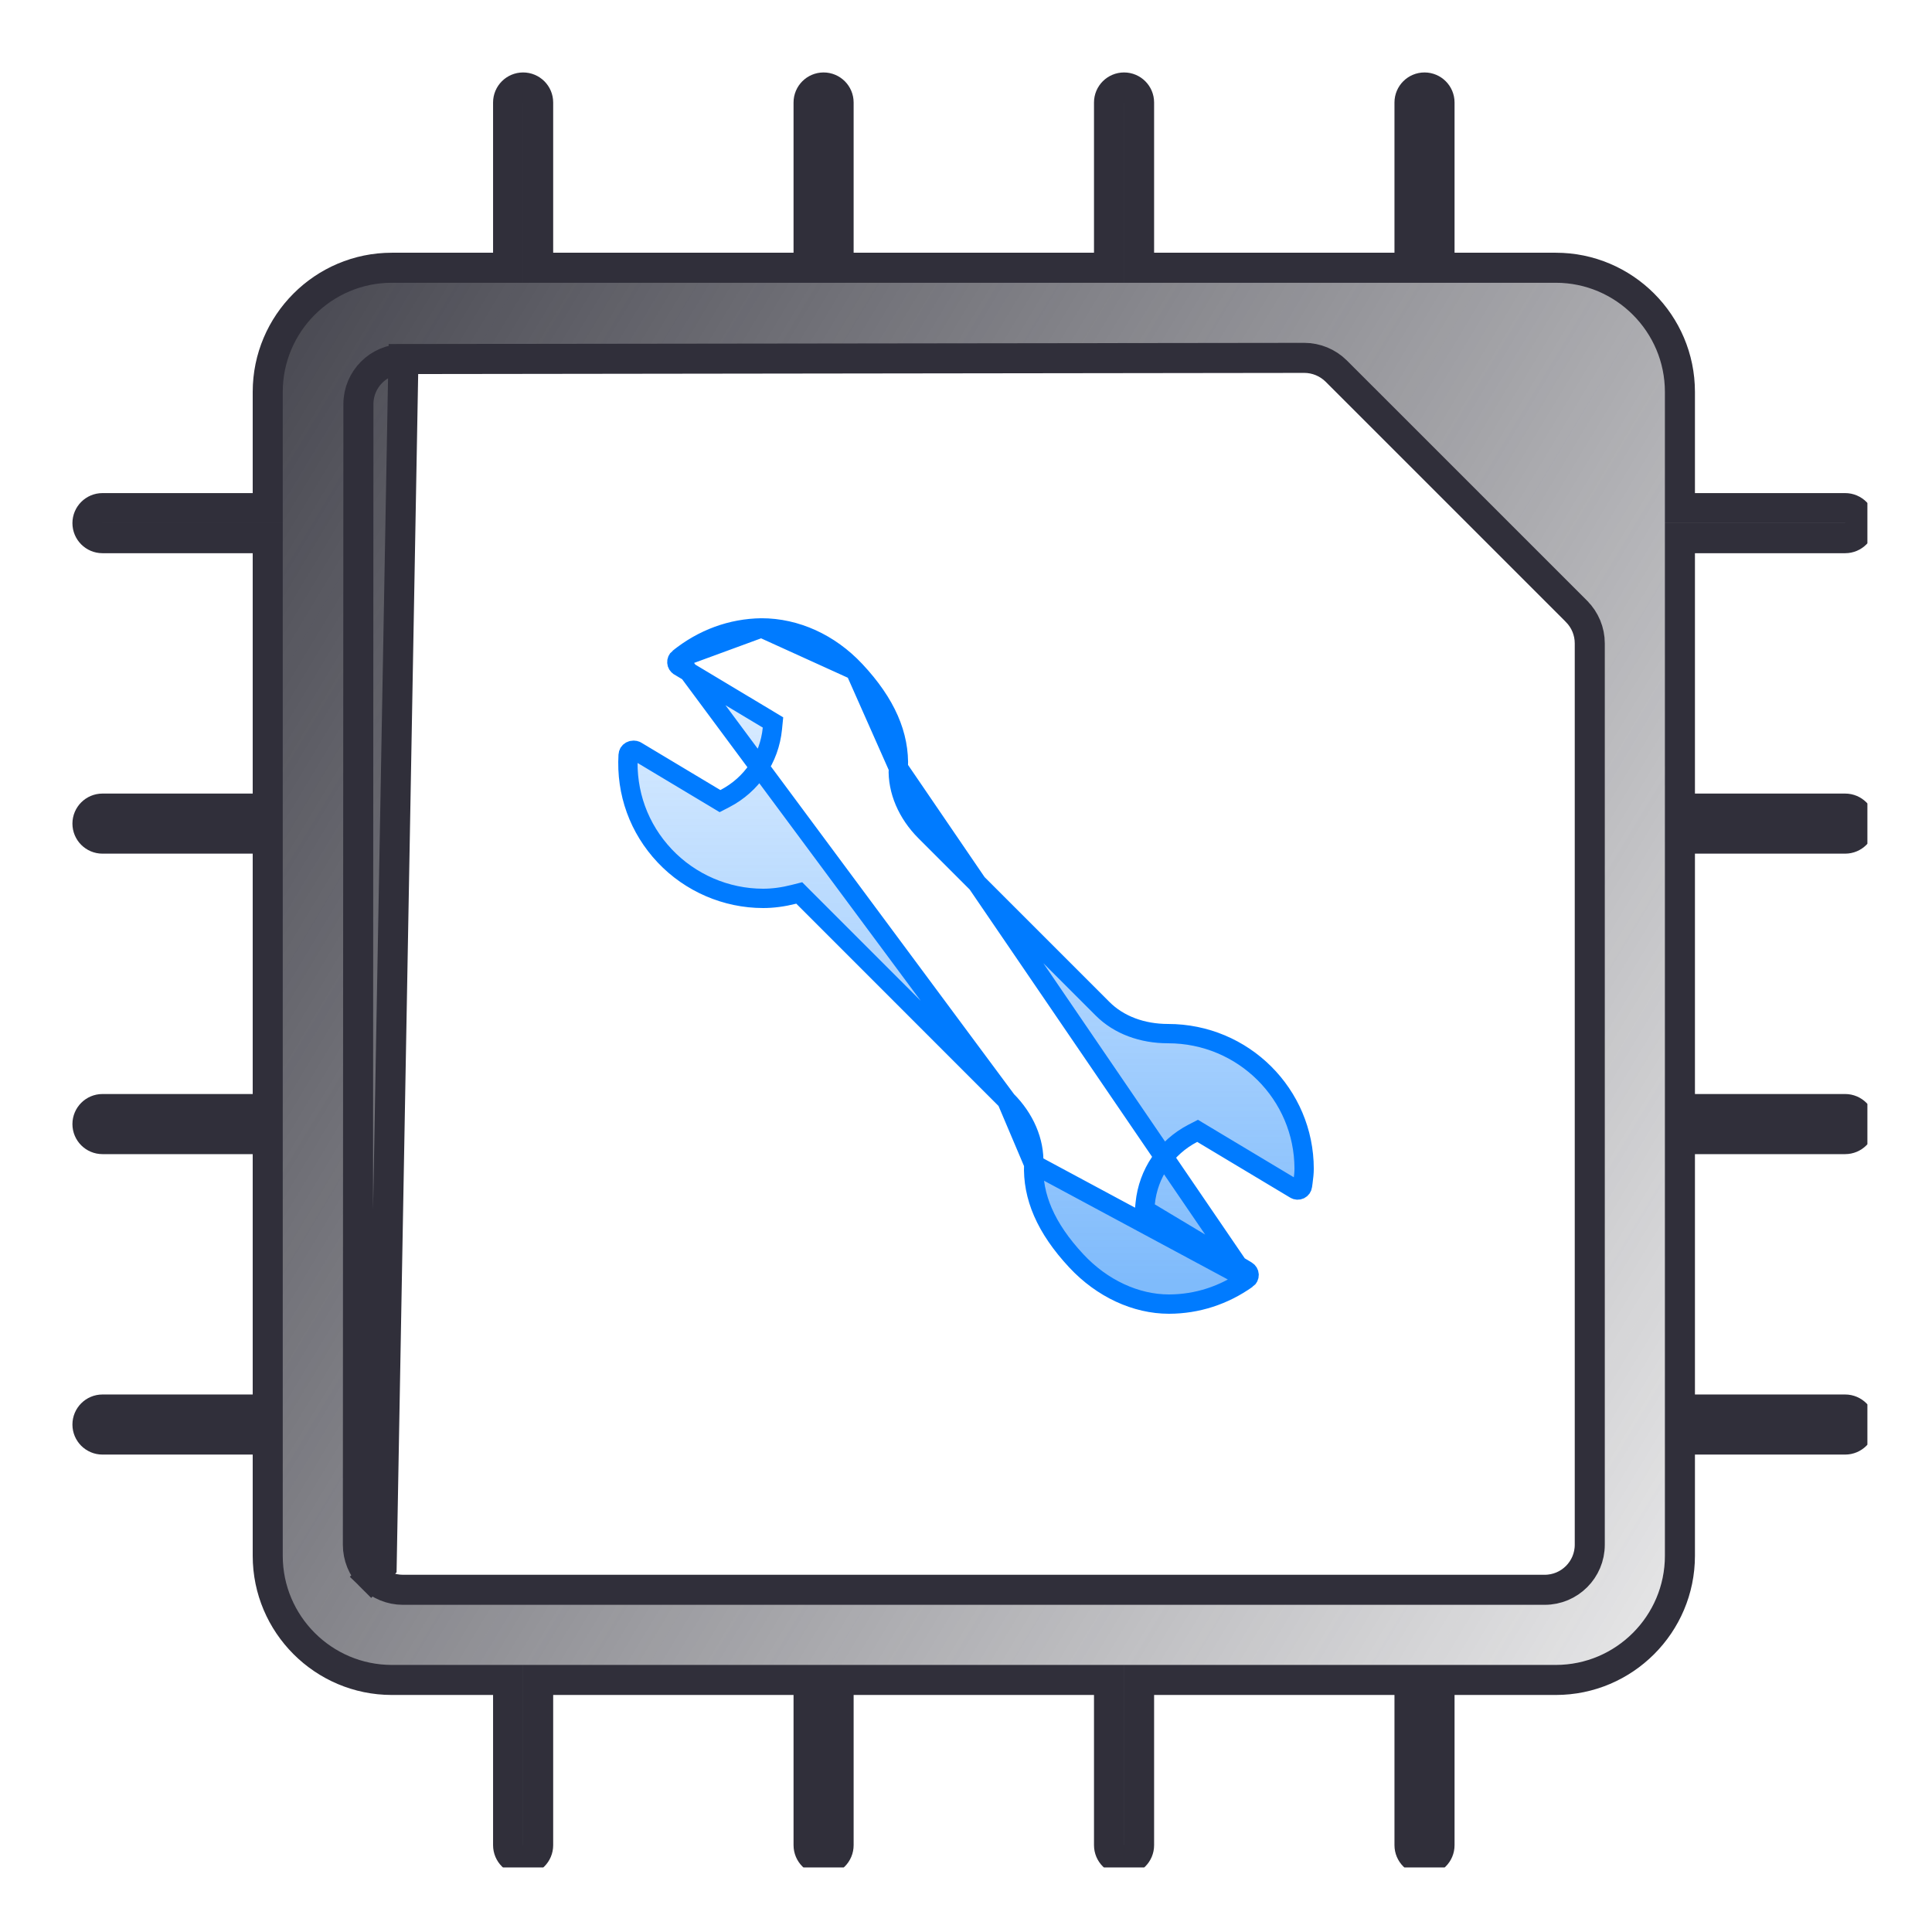 <svg width="80" height="80" viewBox="0 0 80 80" fill="none" xmlns="http://www.w3.org/2000/svg">
<g clip-path="url(#clip0_724_21995)">
<path d="M15.804 64.845L15.366 65.287C15.01 64.935 14.819 64.453 14.819 63.964V63.964L14.841 16.733C14.841 16.733 14.841 16.733 14.841 16.733C14.841 15.704 15.676 14.867 16.704 14.867L15.804 64.845ZM15.804 64.845L15.366 65.287C15.715 65.632 16.188 65.83 16.685 65.83H63.963C64.993 65.83 65.829 64.994 65.829 63.964V26.639C65.829 26.142 65.631 25.67 65.286 25.321L65.284 25.318L55.33 15.365L55.328 15.363C54.978 15.017 54.503 14.819 54.007 14.819L54.006 14.819L16.705 14.867L15.804 64.845ZM69.562 32.86V33.482H70.184H76.404C76.748 33.482 77.026 33.761 77.026 34.104C77.026 34.447 76.748 34.726 76.404 34.726H70.184H69.562V35.348V45.301V45.923H70.184H76.404C76.748 45.923 77.026 46.202 77.026 46.546C77.026 46.889 76.748 47.168 76.404 47.168H70.184H69.562V47.79V57.743V58.365H70.184H76.404C76.748 58.365 77.026 58.644 77.026 58.987C77.026 59.33 76.748 59.609 76.404 59.609H70.184H69.562V60.231V64.422C69.562 67.256 67.255 69.563 64.423 69.563H60.23H59.608V70.185V76.405C59.608 76.749 59.329 77.028 58.986 77.028C58.643 77.028 58.364 76.749 58.364 76.405V70.185V69.563H57.742H47.789H47.167V70.185V76.405C47.167 76.749 46.888 77.028 46.545 77.028C46.201 77.028 45.922 76.749 45.922 76.405V70.185V69.563H45.3H35.347H34.725V70.185V76.405C34.725 76.749 34.446 77.028 34.103 77.028C33.76 77.028 33.481 76.749 33.481 76.405V70.185V69.563H32.859H22.906H22.284V70.185V76.405C22.284 76.749 22.005 77.028 21.661 77.028C21.318 77.028 21.039 76.749 21.039 76.405V70.185V69.563H20.417H16.224C13.393 69.563 11.086 67.256 11.086 64.422V60.231V59.609H10.464H4.243C3.9 59.609 3.621 59.33 3.621 58.987C3.621 58.644 3.9 58.365 4.243 58.365H10.464H11.086V57.743V47.79V47.168H10.464H4.243C3.9 47.168 3.621 46.889 3.621 46.546C3.621 46.202 3.9 45.923 4.243 45.923H10.464H11.086V45.301V35.348V34.726H10.464H4.243C3.9 34.726 3.621 34.447 3.621 34.104C3.621 33.761 3.9 33.482 4.243 33.482H10.464H11.086V32.86V22.907V22.285H10.464H4.243C3.9 22.285 3.621 22.006 3.621 21.662C3.621 21.319 3.9 21.04 4.243 21.04H10.464H11.086V20.418V16.228C11.086 13.394 13.393 11.087 16.224 11.087H20.417H21.039V10.465V4.244C21.039 3.901 21.318 3.622 21.661 3.622C22.005 3.622 22.284 3.901 22.284 4.244V10.465V11.087H22.906H32.859H33.481V10.465V4.244C33.481 3.901 33.76 3.622 34.103 3.622C34.446 3.622 34.725 3.901 34.725 4.244V10.465V11.087H35.347H45.3H45.922V10.465V4.244C45.922 3.901 46.201 3.622 46.545 3.622C46.888 3.622 47.167 3.901 47.167 4.244V10.465V11.087H47.789H57.742H58.364V10.465V4.244C58.364 3.901 58.643 3.622 58.986 3.622C59.329 3.622 59.608 3.901 59.608 4.244V10.465V11.087H60.23H64.423C67.255 11.087 69.562 13.394 69.562 16.228V20.418V21.04H70.184H76.404C76.748 21.04 77.026 21.319 77.026 21.662C77.026 22.006 76.748 22.285 76.404 22.285H70.184H69.562V22.907V32.86Z" fill="url(#paint0_linear_724_21995)" stroke="#302F3A" stroke-width="1.244"/>
<path d="M28.101 27.259L28.1 27.259C28.05 27.299 28.022 27.362 28.027 27.429C28.031 27.494 28.066 27.552 28.123 27.585L28.124 27.586L28.124 27.586L31.791 29.785L32.008 29.916L31.983 30.168C31.861 31.405 31.129 32.493 30.011 33.07L29.813 33.172L29.622 33.057L26.337 31.088L26.336 31.087C26.293 31.061 26.194 31.053 26.114 31.096C26.052 31.131 26.014 31.193 26.01 31.26L26.01 31.261C25.918 32.824 26.455 34.306 27.525 35.44C28.58 36.558 30.066 37.2 31.601 37.2C31.998 37.2 32.417 37.146 32.875 37.031L33.095 36.975L33.255 37.136L41.685 45.568L28.101 27.259ZM28.101 27.259C29.105 26.449 30.291 26.016 31.531 26M28.101 27.259L31.531 26M51.639 52.955L51.64 52.955C51.694 52.917 51.726 52.854 51.724 52.784C51.72 52.717 51.684 52.656 51.626 52.621L47.612 50.213L47.395 50.082L47.42 49.83C47.542 48.594 48.274 47.507 49.392 46.928L49.59 46.826L49.781 46.941L53.631 49.249L53.632 49.25C53.686 49.283 53.757 49.288 53.823 49.257C53.884 49.227 53.924 49.169 53.932 49.105L53.933 49.097L53.933 49.097L53.953 48.953C53.953 48.953 53.953 48.952 53.953 48.952C53.979 48.752 54.001 48.577 54.001 48.4C54.001 45.314 51.49 42.8 48.365 42.8C47.302 42.8 46.33 42.447 45.655 41.77L38.313 34.428C37.577 33.693 37.156 32.739 37.198 31.795L51.639 52.955ZM51.639 52.955C50.681 53.638 49.566 53.997 48.412 54H48.412H48.412H48.412H48.412H48.412H48.412H48.412H48.412H48.412H48.412H48.412H48.412H48.412H48.412H48.412H48.412H48.412H48.412H48.412H48.412H48.412H48.412H48.412H48.412H48.412H48.412H48.412H48.411H48.411H48.411H48.411H48.411H48.411H48.411H48.411H48.411H48.411H48.411H48.411H48.411H48.411H48.411H48.411H48.411H48.411H48.411H48.411H48.411H48.411H48.411H48.411H48.411H48.411H48.411H48.411H48.411H48.411H48.411H48.411H48.411H48.411H48.411H48.411H48.411H48.411H48.411H48.411H48.411H48.411H48.411H48.411H48.41H48.41H48.41H48.41H48.41H48.41H48.41H48.41H48.41H48.41H48.41H48.41H48.41H48.41H48.41H48.41H48.41H48.41H48.41H48.41H48.41H48.41H48.41H48.41H48.41H48.41H48.41H48.41H48.41H48.41H48.41H48.41H48.41H48.41H48.41H48.41H48.41H48.41H48.41H48.41H48.41H48.409H48.409H48.409H48.409H48.409H48.409H48.409H48.409H48.409H48.409H48.409H48.409H48.409H48.409H48.409H48.409H48.409H48.409H48.409H48.409H48.409H48.409H48.409H48.409H48.409H48.409H48.409H48.409H48.409H48.409H48.409H48.409H48.408H48.408H48.408H48.408H48.408H48.408H48.408H48.408H48.408H48.408H48.408H48.408H48.408H48.408H48.408H48.408H48.408H48.408H48.408H48.408H48.408H48.408H48.408H48.408H48.408H48.408H48.408H48.408H48.408H48.408H48.408H48.408H48.408H48.407H48.407H48.407H48.407H48.407H48.407H48.407H48.407H48.407H48.407H48.407H48.407H48.407H48.407H48.407H48.407H48.407H48.407H48.407H48.407H48.407H48.407H48.407H48.407H48.407H48.407H48.407H48.407H48.407H48.407H48.407H48.407H48.407H48.407H48.407H48.407H48.407H48.406H48.406H48.406H48.406H48.406H48.406H48.406H48.406H48.406H48.406H48.406H48.406H48.406H48.406H48.406H48.406H48.406H48.406H48.406H48.406H48.406H48.406H48.406H48.406H48.406H48.406H48.406H48.406H48.406H48.406H48.406H48.406H48.406H48.406H48.405H48.405H48.405H48.405H48.405H48.405H48.405H48.405H48.405H48.405H48.405H48.405H48.405H48.405H48.405H48.405H48.405H48.405H48.405H48.405H48.405H48.405H48.405H48.405H48.405H48.405H48.405H48.405H48.405H48.405H48.405H48.405H48.405H48.404H48.404H48.404H48.404H48.404H48.404H48.404H48.404H48.404H48.404H48.404H48.404H48.404H48.404H48.404H48.404H48.404H48.404H48.404H48.404H48.404H48.404H48.404H48.404H48.404H48.404H48.404H48.404H48.404H48.404H48.404H48.404H48.404H48.404H48.404H48.404H48.404H48.404H48.404H48.404H48.404H48.404H48.404H48.404H48.404H48.404H48.403H48.403H48.403H48.403H48.403H48.403H48.403H48.403H48.403H48.403H48.403H48.403H48.403H48.403H48.403H48.403H48.403H48.403H48.403H48.403H48.403H48.403H48.403H48.403H48.403H48.403H48.403H48.403H48.403H48.403H48.403H48.403H48.403H48.403H48.403H48.403H48.403H48.403H48.403H48.403H48.403H48.403H48.403H48.403H48.403H48.403H48.403H48.403H48.403H48.403H48.403H48.403H48.403H48.402H48.402H48.402H48.402H48.402H48.402H48.402H48.402H48.402H48.402H48.402H48.402H48.402H48.402H48.402H48.402H48.402H48.402H48.402H48.402C47.04 54 45.636 53.357 44.567 52.209C43.296 50.845 42.748 49.54 42.804 48.207M51.639 52.955L42.804 48.207M31.531 26C32.958 26 34.353 26.636 35.409 27.762L31.531 26ZM42.804 48.207C42.846 47.261 42.423 46.305 41.685 45.568L42.804 48.207ZM35.41 27.762C36.7 29.139 37.255 30.453 37.198 31.794L35.41 27.762Z" fill="url(#paint1_linear_724_21995)" fill-opacity="0.5" stroke="#007BFF" stroke-width="0.8"/>
</g>
<defs>
<linearGradient id="paint0_linear_724_21995" x1="2.999" y1="3" x2="90.79" y2="55.799" gradientUnits="userSpaceOnUse">
<stop stop-color="#30303A"/>
<stop offset="1" stop-color="#30303A" stop-opacity="0"/>
</linearGradient>
<linearGradient id="paint1_linear_724_21995" x1="40" y1="52.96" x2="40" y2="25.6" gradientUnits="userSpaceOnUse">
<stop stop-color="#0077F8"/>
<stop offset="1" stop-color="#007BFF" stop-opacity="0.2"/>
</linearGradient>
<clipPath id="clip0_724_21995">
<rect width="74.65" height="74.65" fill="white" transform="translate(2.675 2.676)"/>
</clipPath>
</defs>
</svg>
